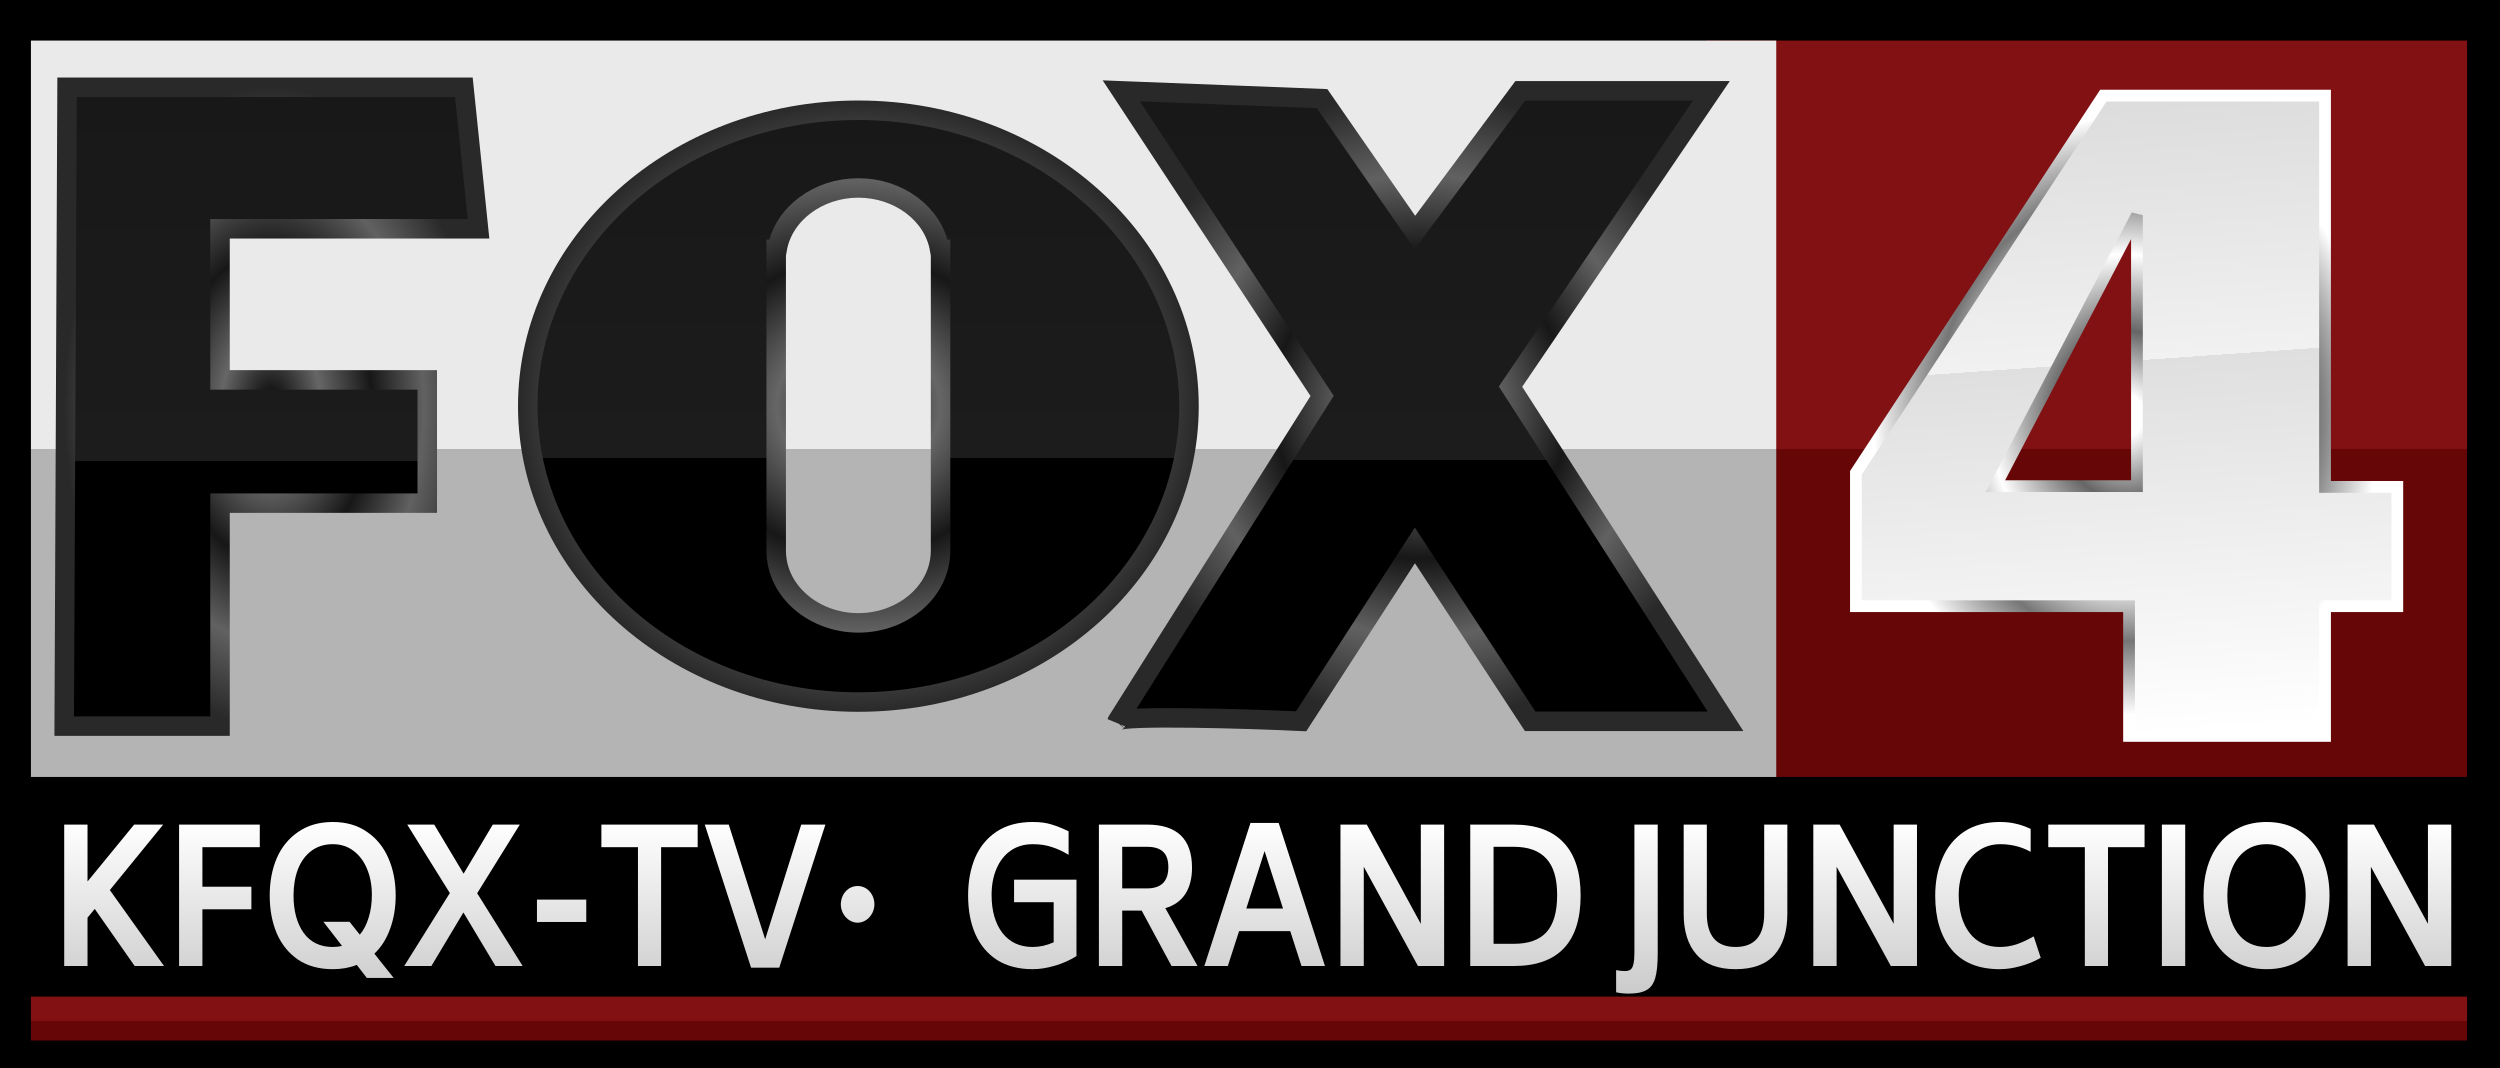 <svg width="7437" height="3178" viewBox="0 0 7437 3178" fill="none" xmlns="http://www.w3.org/2000/svg">
<rect width="7437" height="3177.29" fill="black"/>
<rect x="5075" y="120.713" width="2264" height="2190.55" fill="url(#paint0_linear_581_3121)"/>
<rect x="92" y="120.713" width="5192" height="2190.55" fill="url(#paint1_linear_581_3121)"/>
<path d="M3323.65 2144.66C3341.77 2127.51 3713.23 2138.09 3870.5 2145.7L4209 1622.42L4552 2145.7H5133L4493.5 1150.09L5091 270.22H4522.5L4209 691.607L3933 293.476L3335.5 270.22L3933 1177.78L3323.65 2144.66Z" fill="url(#paint2_linear_581_3121)"/>
<path d="M3323.65 2144.66C3341.77 2127.51 3713.23 2138.09 3870.5 2145.7L4209 1622.42L4552 2145.7H5133L4493.5 1150.09L5091 270.22H4522.5L4209 691.607L3933 293.476L3335.5 270.22L3933 1177.78L3323.65 2144.66ZM3323.65 2144.66L3323 2145.7C3323.08 2145.34 3323.3 2145 3323.65 2144.66Z" stroke="url(#paint3_radial_581_3121)" stroke-width="58"/>
<path d="M2798 1638.14H2798V1637.38V1609.14V770.79V741.79H2795.22C2777.06 635.597 2672.55 559.06 2553.5 559.06C2434.45 559.06 2329.94 635.597 2311.78 741.79H2309V770.79V1609.14V1637.38V1638.14H2309C2309.47 1760.61 2422.8 1852.98 2553.5 1852.98C2684.2 1852.98 2797.53 1760.61 2798 1638.14ZM3537 1208.24C3537 1691.51 3099.68 2088.46 2553.5 2088.46C2007.32 2088.46 1570 1691.51 1570 1208.24C1570 724.958 2007.32 328.014 2553.5 328.014C3099.68 328.014 3537 724.958 3537 1208.24Z" fill="url(#paint4_linear_581_3121)" stroke="url(#paint5_radial_581_3121)" stroke-width="58"/>
<path d="M199.5 259.698H1380L1423.5 680.532H654.5V1130.16H1271V1496.73H654.5V2160.09H191L199.5 259.698Z" fill="url(#paint6_linear_581_3121)" stroke="url(#paint7_radial_581_3121)" stroke-width="58"/>
<g filter="url(#filter0_d_581_3121)">
<path fill-rule="evenodd" clip-rule="evenodd" d="M5499 1384.32L6235 262.467H6894.5V1426.4H7109.5V1781.34H6894.5V2167.29H6311.5V1781.34H5499V1384.32ZM6335 1424.19V617.96L5914 1424.19H6335Z" fill="url(#paint8_linear_581_3121)"/>
<path fill-rule="evenodd" clip-rule="evenodd" d="M5499 1384.32L6235 262.467H6894.5V1426.4H7109.5V1781.34H6894.5V2167.29H6311.5V1781.34H5499V1384.32ZM6335 1424.19V617.96L5914 1424.19H6335Z" stroke="url(#paint9_radial_581_3121)" stroke-width="35"/>
</g>
<path d="M281.822 2703.86L260.364 2729.94V2873.67H191V2453.03H260.364V2622.29L399.093 2453.03H485.425L326.735 2647.81L487.92 2873.67H400.59L281.822 2703.86Z" fill="url(#paint10_linear_581_3121)"/>
<path d="M602.118 2520.18V2637.83H747.834V2704.97H602.118V2873.67H532.754V2453.03H772.785V2520.18H602.118Z" fill="url(#paint11_linear_581_3121)"/>
<path d="M1177.09 2663.91C1177.09 2699.79 1171.6 2732.72 1160.62 2762.69C1149.97 2792.65 1134.34 2817.44 1113.71 2837.05L1171.1 2909.19H1091.26L1061.31 2870.34C1040.02 2878.85 1016.24 2883.11 989.954 2883.11C949.367 2883.11 914.934 2873.67 886.656 2854.8C858.711 2835.57 837.585 2809.49 823.28 2776.56C809.307 2743.26 802.321 2705.71 802.321 2663.91C802.321 2622.84 809.307 2585.85 823.28 2552.92C837.585 2520 858.877 2493.91 887.155 2474.68C915.433 2455.07 949.699 2445.26 989.954 2445.26C1029.88 2445.26 1063.81 2455.07 1091.76 2474.68C1120.03 2493.91 1141.32 2520.18 1155.63 2553.48C1169.94 2586.4 1177.09 2623.21 1177.09 2663.91ZM873.182 2663.91C873.182 2709.41 883.163 2746.41 903.124 2774.89C923.417 2803.01 952.361 2817.07 989.954 2817.07C999.935 2817.07 1009.08 2815.96 1017.4 2813.74L962.009 2742.15H1039.86L1070.3 2780.44C1081.94 2766.76 1090.76 2749.74 1096.75 2729.39C1103.07 2709.04 1106.23 2686.66 1106.23 2662.24C1106.23 2633.76 1101.57 2608.23 1092.25 2585.66C1082.94 2562.73 1069.47 2544.6 1051.83 2531.28C1034.53 2517.96 1013.91 2511.3 989.954 2511.3C965.003 2511.3 943.711 2517.96 926.079 2531.28C908.447 2544.6 895.139 2562.91 886.157 2586.22C877.507 2609.15 873.182 2635.05 873.182 2663.91Z" fill="url(#paint12_linear_581_3121)"/>
<path d="M1473.91 2873.67L1378.59 2714.41L1283.28 2873.67H1202.44L1338.17 2656.69L1211.42 2453.03H1291.76L1379.09 2598.98L1465.92 2453.03H1546.27L1419.51 2657.25L1554.75 2873.67H1473.91Z" fill="url(#paint13_linear_581_3121)"/>
<path d="M1597.34 2676.12H1744.05V2742.71H1597.34V2676.12Z" fill="url(#paint14_linear_581_3121)"/>
<path d="M2075.45 2520.18H1966.67V2873.67H1897.8V2520.18H1789.01V2453.03H2075.45V2520.18Z" fill="url(#paint15_linear_581_3121)"/>
<path d="M2455.36 2453.03L2318.13 2878.67H2234.29L2096.56 2453.03H2167.92L2276.21 2794.32L2383.5 2453.03H2455.36Z" fill="url(#paint16_linear_581_3121)"/>
<path d="M2551 2635.75C2577.14 2635.6 2598.48 2656.22 2601 2685.03C2603.77 2716.71 2579.74 2744.99 2551 2744.83C2522.39 2744.67 2498.74 2716.56 2501.5 2685.03C2504.01 2656.38 2525.01 2635.89 2551 2635.75Z" fill="url(#paint17_linear_581_3121)"/>
<path d="M3202.29 2616.74V2844.26C3182 2856.84 3160.21 2866.46 3136.92 2873.12C3113.96 2879.78 3092.34 2883.11 3072.04 2883.11C3030.46 2883.11 2995.19 2874.04 2966.25 2855.91C2937.64 2837.42 2916.02 2811.7 2901.38 2778.78C2887.07 2745.85 2879.92 2707.56 2879.92 2663.91C2879.92 2622.47 2886.74 2585.29 2900.38 2552.37C2914.35 2519.44 2935.64 2493.36 2964.26 2474.12C2993.2 2454.88 3029.13 2445.26 3072.04 2445.26C3094 2445.26 3112.47 2447.67 3127.44 2452.48C3142.74 2456.92 3159.87 2463.76 3178.84 2473.01V2542.93C3161.87 2532.57 3145.07 2524.8 3128.43 2519.63C3112.13 2514.08 3093.34 2511.3 3072.04 2511.3C3046.76 2511.3 3024.8 2517.78 3006.17 2530.72C2987.88 2543.67 2973.9 2561.62 2964.26 2584.55C2954.61 2607.12 2949.78 2633.02 2949.78 2662.24C2949.78 2709.23 2960.43 2746.78 2981.72 2774.89C3003.35 2803.01 3033.45 2817.07 3072.04 2817.07C3092.67 2817.07 3113.46 2812.44 3134.42 2803.2V2683.89H3016.65V2616.74H3202.29Z" fill="url(#paint18_linear_581_3121)"/>
<path d="M3396.26 2708.86H3338.37V2873.67H3269.01V2453.03H3412.23C3501.39 2453.03 3545.97 2495.76 3545.97 2581.22C3545.97 2613.04 3539.31 2639.12 3526 2659.47C3512.7 2679.82 3492.9 2693.87 3466.62 2701.64L3562.43 2873.67H3485.08L3396.26 2708.86ZM3338.37 2642.82H3412.23C3454.48 2642.82 3475.6 2621.73 3475.6 2579.56C3475.6 2558.47 3470.28 2543.12 3459.63 2533.5C3449.32 2523.88 3433.52 2519.07 3412.23 2519.07H3338.37V2642.82Z" fill="url(#paint19_linear_581_3121)"/>
<path d="M3838.21 2769.9H3686.01L3652.57 2873.67H3582.71L3719.94 2448.04H3803.78L3941.51 2873.67H3871.65L3838.21 2769.9ZM3816.75 2702.75L3761.86 2531.83L3707.47 2702.75H3816.75Z" fill="url(#paint20_linear_581_3121)"/>
<path d="M4296 2453.03V2873.67H4218.15L4056.97 2578.45V2873.67H3987.6V2453.03H4065.95L4226.64 2748.26V2453.03H4296Z" fill="url(#paint21_linear_581_3121)"/>
<path d="M4503.45 2453.03C4568.99 2453.03 4618.39 2470.98 4651.66 2506.86C4685.26 2542.38 4702.06 2594.73 4702.06 2663.91C4702.06 2733.46 4685.43 2785.81 4652.16 2820.95C4618.89 2856.1 4569.32 2873.67 4503.45 2873.67H4373.7V2453.03H4503.45ZM4632.2 2662.24C4632.2 2613.04 4621.39 2576.97 4599.76 2554.03C4578.47 2530.72 4546.37 2519.07 4503.45 2519.07H4443.07V2807.64H4503.45C4547.03 2807.64 4579.3 2796.17 4600.26 2773.23C4621.55 2749.92 4632.2 2712.93 4632.2 2662.24Z" fill="url(#paint22_linear_581_3121)"/>
<path d="M4845.06 2955.8C4831.75 2955.8 4819.28 2954.51 4807.63 2951.92V2885.88C4815.95 2887.73 4824.6 2888.66 4833.58 2888.66C4841.23 2888.66 4846.89 2887.18 4850.55 2884.22C4854.54 2881.26 4857.37 2875.89 4859.03 2868.12C4861.03 2860.35 4862.03 2848.7 4862.03 2833.16V2453.03H4931.39V2836.49C4931.39 2868.68 4928.9 2893.09 4923.91 2909.74C4918.92 2926.76 4910.27 2938.6 4897.96 2945.26C4885.98 2952.29 4868.35 2955.8 4845.06 2955.8Z" fill="url(#paint23_linear_581_3121)"/>
<path d="M5162.8 2883.11C5111.24 2883.11 5072.64 2868.68 5047.03 2839.82C5021.41 2810.96 5008.6 2770.27 5008.6 2717.74V2453.03H5077.47V2717.74C5077.47 2783.96 5105.91 2817.07 5162.8 2817.07C5219.69 2817.07 5248.14 2783.96 5248.14 2717.74V2453.03H5317V2717.74C5317 2770.64 5304.19 2811.52 5278.58 2840.38C5253.29 2868.86 5214.7 2883.11 5162.8 2883.11Z" fill="url(#paint24_linear_581_3121)"/>
<path d="M5702.63 2453.03V2873.67H5624.78L5463.59 2578.45V2873.67H5394.23V2453.03H5472.58L5633.26 2748.26V2453.03H5702.63Z" fill="url(#paint25_linear_581_3121)"/>
<path d="M5949 2883.11C5885.46 2883.11 5837.55 2863.5 5805.28 2824.28C5773.01 2785.07 5756.88 2731.79 5756.88 2664.46C5756.88 2623.03 5764.03 2585.85 5778.33 2552.92C5792.64 2519.63 5814.1 2493.36 5842.71 2474.12C5871.65 2454.88 5907.08 2445.26 5949 2445.26C5966.63 2445.26 5982.27 2446.93 5995.91 2450.26C6009.88 2453.22 6024.85 2458.4 6040.82 2465.8V2534.05C6013.54 2518.89 5983.43 2511.3 5950.5 2511.3C5925.55 2511.3 5903.75 2517.96 5885.12 2531.28C5866.49 2544.23 5852.02 2562.36 5841.71 2585.66C5831.73 2608.6 5826.74 2634.68 5826.74 2663.91C5827.07 2710.52 5837.88 2747.7 5859.18 2775.45C5880.47 2803.2 5910.41 2817.07 5949 2817.07C5965.97 2817.07 5982.43 2814.48 5998.4 2809.3C6014.7 2803.75 6031.84 2795.8 6049.8 2785.44L6070.76 2849.26C6051.47 2860.35 6031.17 2868.68 6009.88 2874.23C5988.59 2880.15 5968.3 2883.11 5949 2883.11Z" fill="url(#paint26_linear_581_3121)"/>
<path d="M6379.64 2520.18H6270.85V2873.67H6201.99V2520.18H6093.2V2453.03H6379.64V2520.18Z" fill="url(#paint27_linear_581_3121)"/>
<path d="M6431.19 2453.03H6500.55V2873.67H6431.19V2453.03Z" fill="url(#paint28_linear_581_3121)"/>
<path d="M6742.67 2883.11C6702.09 2883.11 6667.65 2873.67 6639.38 2854.8C6611.43 2835.57 6590.31 2809.49 6576 2776.56C6562.03 2743.26 6555.04 2705.71 6555.04 2663.91C6555.04 2622.84 6562.03 2585.85 6576 2552.92C6590.31 2520 6611.6 2493.91 6639.88 2474.68C6668.15 2455.07 6702.42 2445.26 6742.67 2445.26C6782.6 2445.26 6816.53 2455.07 6844.48 2474.68C6872.75 2493.91 6894.05 2520.18 6908.35 2553.48C6922.66 2586.4 6929.81 2623.21 6929.81 2663.91C6929.81 2705.71 6922.66 2743.26 6908.35 2776.56C6894.05 2809.49 6872.75 2835.57 6844.48 2854.8C6816.53 2873.67 6782.6 2883.11 6742.67 2883.11ZM6742.67 2817.07C6766.96 2817.07 6787.75 2810.41 6805.05 2797.09C6822.69 2783.77 6835.99 2765.46 6844.98 2742.15C6854.29 2718.48 6858.95 2691.84 6858.95 2662.24C6858.95 2633.76 6854.29 2608.23 6844.98 2585.66C6835.66 2562.73 6822.19 2544.6 6804.55 2531.28C6787.25 2517.96 6766.63 2511.3 6742.67 2511.3C6717.72 2511.3 6696.43 2517.96 6678.8 2531.28C6661.17 2544.6 6647.86 2562.91 6638.88 2586.22C6630.23 2609.15 6625.9 2635.05 6625.9 2663.91C6625.9 2709.41 6635.88 2746.41 6655.84 2774.89C6676.14 2803.01 6705.08 2817.07 6742.67 2817.07Z" fill="url(#paint29_linear_581_3121)"/>
<path d="M7292 2453.03V2873.67H7214.15L7052.97 2578.45V2873.67H6983.6V2453.03H7061.95L7222.64 2748.26V2453.03H7292Z" fill="url(#paint30_linear_581_3121)"/>
<rect x="92" y="2964.66" width="7247" height="130.68" fill="url(#paint31_linear_581_3121)"/>
<defs>
<filter id="filter0_d_581_3121" x="5474.2" y="237.667" width="1704.1" height="1998.43" filterUnits="userSpaceOnUse" color-interpolation-filters="sRGB">
<feFlood flood-opacity="0" result="BackgroundImageFix"/>
<feColorMatrix in="SourceAlpha" type="matrix" values="0 0 0 0 0 0 0 0 0 0 0 0 0 0 0 0 0 0 127 0" result="hardAlpha"/>
<feOffset dx="22" dy="22"/>
<feGaussianBlur stdDeviation="14.65"/>
<feComposite in2="hardAlpha" operator="out"/>
<feColorMatrix type="matrix" values="0 0 0 0 0 0 0 0 0 0 0 0 0 0 0 0 0 0 0.25 0"/>
<feBlend mode="normal" in2="BackgroundImageFix" result="effect1_dropShadow_581_3121"/>
<feBlend mode="normal" in="SourceGraphic" in2="effect1_dropShadow_581_3121" result="shape"/>
</filter>
<linearGradient id="paint0_linear_581_3121" x1="6207" y1="120.713" x2="6207" y2="2311.26" gradientUnits="userSpaceOnUse">
<stop offset="0.555" stop-color="#821114"/>
<stop offset="0.555" stop-color="#660607"/>
</linearGradient>
<linearGradient id="paint1_linear_581_3121" x1="2688" y1="120.713" x2="2688" y2="2311.26" gradientUnits="userSpaceOnUse">
<stop offset="0.555" stop-color="#EAEAEA"/>
<stop offset="0.555" stop-color="#B4B4B4"/>
</linearGradient>
<linearGradient id="paint2_linear_581_3121" x1="4228" y1="270.22" x2="4228" y2="2145.7" gradientUnits="userSpaceOnUse">
<stop stop-color="#181818"/>
<stop offset="0.585" stop-color="#1C1C1C"/>
<stop offset="0.585"/>
</linearGradient>
<radialGradient id="paint3_radial_581_3121" cx="0" cy="0" r="1" gradientUnits="userSpaceOnUse" gradientTransform="translate(4228 1207.96) rotate(90) scale(937.74 905)">
<stop/>
<stop offset="0.24" stop-color="#666666"/>
<stop offset="0.485" stop-color="#171717"/>
<stop offset="0.735" stop-color="#616161"/>
<stop offset="1" stop-color="#292929"/>
</radialGradient>
<linearGradient id="paint4_linear_581_3121" x1="2553.5" y1="299.014" x2="2553.5" y2="2117.46" gradientUnits="userSpaceOnUse">
<stop stop-color="#181818"/>
<stop offset="0.585" stop-color="#1C1C1C"/>
<stop offset="0.585"/>
</linearGradient>
<radialGradient id="paint5_radial_581_3121" cx="0" cy="0" r="1" gradientUnits="userSpaceOnUse" gradientTransform="translate(2553.5 1208.24) rotate(90) scale(909.222 1012.5)">
<stop/>
<stop offset="0.24" stop-color="#666666"/>
<stop offset="0.485" stop-color="#171717"/>
<stop offset="0.735" stop-color="#616161"/>
<stop offset="1" stop-color="#292929"/>
</radialGradient>
<linearGradient id="paint6_linear_581_3121" x1="807.25" y1="259.698" x2="807.25" y2="2160.09" gradientUnits="userSpaceOnUse">
<stop stop-color="#181818"/>
<stop offset="0.585" stop-color="#1C1C1C"/>
<stop offset="0.585"/>
</linearGradient>
<radialGradient id="paint7_radial_581_3121" cx="0" cy="0" r="1" gradientUnits="userSpaceOnUse" gradientTransform="translate(807.25 1209.9) rotate(90) scale(950.198 616.25)">
<stop/>
<stop offset="0.24" stop-color="#666666"/>
<stop offset="0.485" stop-color="#171717"/>
<stop offset="0.735" stop-color="#616161"/>
<stop offset="1" stop-color="#292929"/>
</radialGradient>
<linearGradient id="paint8_linear_581_3121" x1="6250.06" y1="262.467" x2="6382.86" y2="2165.59" gradientUnits="userSpaceOnUse">
<stop stop-color="#DCDCDC"/>
<stop offset="0.415" stop-color="#F1F1F1"/>
<stop offset="0.415" stop-color="#DFDFDF"/>
<stop offset="1" stop-color="white"/>
</linearGradient>
<radialGradient id="paint9_radial_581_3121" cx="0" cy="0" r="1" gradientUnits="userSpaceOnUse" gradientTransform="translate(6304.25 1214.88) rotate(90) scale(952.413 805.25)">
<stop offset="0.065" stop-color="white"/>
<stop offset="0.265" stop-color="#666666"/>
<stop offset="0.505" stop-color="white"/>
<stop offset="0.705" stop-color="#767676"/>
<stop offset="0.935" stop-color="white"/>
</radialGradient>
<linearGradient id="paint10_linear_581_3121" x1="3741.5" y1="2955.8" x2="3741.5" y2="2445.26" gradientUnits="userSpaceOnUse">
<stop stop-color="#CBCBCB"/>
<stop offset="1" stop-color="white"/>
</linearGradient>
<linearGradient id="paint11_linear_581_3121" x1="3741.5" y1="2955.8" x2="3741.5" y2="2445.26" gradientUnits="userSpaceOnUse">
<stop stop-color="#CBCBCB"/>
<stop offset="1" stop-color="white"/>
</linearGradient>
<linearGradient id="paint12_linear_581_3121" x1="3741.5" y1="2955.8" x2="3741.5" y2="2445.26" gradientUnits="userSpaceOnUse">
<stop stop-color="#CBCBCB"/>
<stop offset="1" stop-color="white"/>
</linearGradient>
<linearGradient id="paint13_linear_581_3121" x1="3741.5" y1="2955.8" x2="3741.5" y2="2445.26" gradientUnits="userSpaceOnUse">
<stop stop-color="#CBCBCB"/>
<stop offset="1" stop-color="white"/>
</linearGradient>
<linearGradient id="paint14_linear_581_3121" x1="3741.5" y1="2955.8" x2="3741.5" y2="2445.26" gradientUnits="userSpaceOnUse">
<stop stop-color="#CBCBCB"/>
<stop offset="1" stop-color="white"/>
</linearGradient>
<linearGradient id="paint15_linear_581_3121" x1="3741.5" y1="2955.8" x2="3741.5" y2="2445.26" gradientUnits="userSpaceOnUse">
<stop stop-color="#CBCBCB"/>
<stop offset="1" stop-color="white"/>
</linearGradient>
<linearGradient id="paint16_linear_581_3121" x1="3741.5" y1="2955.8" x2="3741.5" y2="2445.26" gradientUnits="userSpaceOnUse">
<stop stop-color="#CBCBCB"/>
<stop offset="1" stop-color="white"/>
</linearGradient>
<linearGradient id="paint17_linear_581_3121" x1="3741.5" y1="2955.8" x2="3741.5" y2="2445.26" gradientUnits="userSpaceOnUse">
<stop stop-color="#CBCBCB"/>
<stop offset="1" stop-color="white"/>
</linearGradient>
<linearGradient id="paint18_linear_581_3121" x1="3741.5" y1="2955.8" x2="3741.5" y2="2445.26" gradientUnits="userSpaceOnUse">
<stop stop-color="#CBCBCB"/>
<stop offset="1" stop-color="white"/>
</linearGradient>
<linearGradient id="paint19_linear_581_3121" x1="3741.5" y1="2955.8" x2="3741.5" y2="2445.26" gradientUnits="userSpaceOnUse">
<stop stop-color="#CBCBCB"/>
<stop offset="1" stop-color="white"/>
</linearGradient>
<linearGradient id="paint20_linear_581_3121" x1="3741.5" y1="2955.8" x2="3741.5" y2="2445.26" gradientUnits="userSpaceOnUse">
<stop stop-color="#CBCBCB"/>
<stop offset="1" stop-color="white"/>
</linearGradient>
<linearGradient id="paint21_linear_581_3121" x1="3741.5" y1="2955.8" x2="3741.5" y2="2445.26" gradientUnits="userSpaceOnUse">
<stop stop-color="#CBCBCB"/>
<stop offset="1" stop-color="white"/>
</linearGradient>
<linearGradient id="paint22_linear_581_3121" x1="3741.5" y1="2955.8" x2="3741.5" y2="2445.26" gradientUnits="userSpaceOnUse">
<stop stop-color="#CBCBCB"/>
<stop offset="1" stop-color="white"/>
</linearGradient>
<linearGradient id="paint23_linear_581_3121" x1="3741.5" y1="2955.8" x2="3741.5" y2="2445.26" gradientUnits="userSpaceOnUse">
<stop stop-color="#CBCBCB"/>
<stop offset="1" stop-color="white"/>
</linearGradient>
<linearGradient id="paint24_linear_581_3121" x1="3741.5" y1="2955.8" x2="3741.5" y2="2445.26" gradientUnits="userSpaceOnUse">
<stop stop-color="#CBCBCB"/>
<stop offset="1" stop-color="white"/>
</linearGradient>
<linearGradient id="paint25_linear_581_3121" x1="3741.5" y1="2955.8" x2="3741.5" y2="2445.26" gradientUnits="userSpaceOnUse">
<stop stop-color="#CBCBCB"/>
<stop offset="1" stop-color="white"/>
</linearGradient>
<linearGradient id="paint26_linear_581_3121" x1="3741.5" y1="2955.8" x2="3741.5" y2="2445.26" gradientUnits="userSpaceOnUse">
<stop stop-color="#CBCBCB"/>
<stop offset="1" stop-color="white"/>
</linearGradient>
<linearGradient id="paint27_linear_581_3121" x1="3741.5" y1="2955.8" x2="3741.5" y2="2445.26" gradientUnits="userSpaceOnUse">
<stop stop-color="#CBCBCB"/>
<stop offset="1" stop-color="white"/>
</linearGradient>
<linearGradient id="paint28_linear_581_3121" x1="3741.5" y1="2955.8" x2="3741.5" y2="2445.26" gradientUnits="userSpaceOnUse">
<stop stop-color="#CBCBCB"/>
<stop offset="1" stop-color="white"/>
</linearGradient>
<linearGradient id="paint29_linear_581_3121" x1="3741.5" y1="2955.8" x2="3741.5" y2="2445.26" gradientUnits="userSpaceOnUse">
<stop stop-color="#CBCBCB"/>
<stop offset="1" stop-color="white"/>
</linearGradient>
<linearGradient id="paint30_linear_581_3121" x1="3741.5" y1="2955.8" x2="3741.5" y2="2445.26" gradientUnits="userSpaceOnUse">
<stop stop-color="#CBCBCB"/>
<stop offset="1" stop-color="white"/>
</linearGradient>
<linearGradient id="paint31_linear_581_3121" x1="3715.5" y1="2964.66" x2="3715.5" y2="3095.34" gradientUnits="userSpaceOnUse">
<stop offset="0.555" stop-color="#821114"/>
<stop offset="0.555" stop-color="#660607"/>
</linearGradient>
</defs>
</svg>
